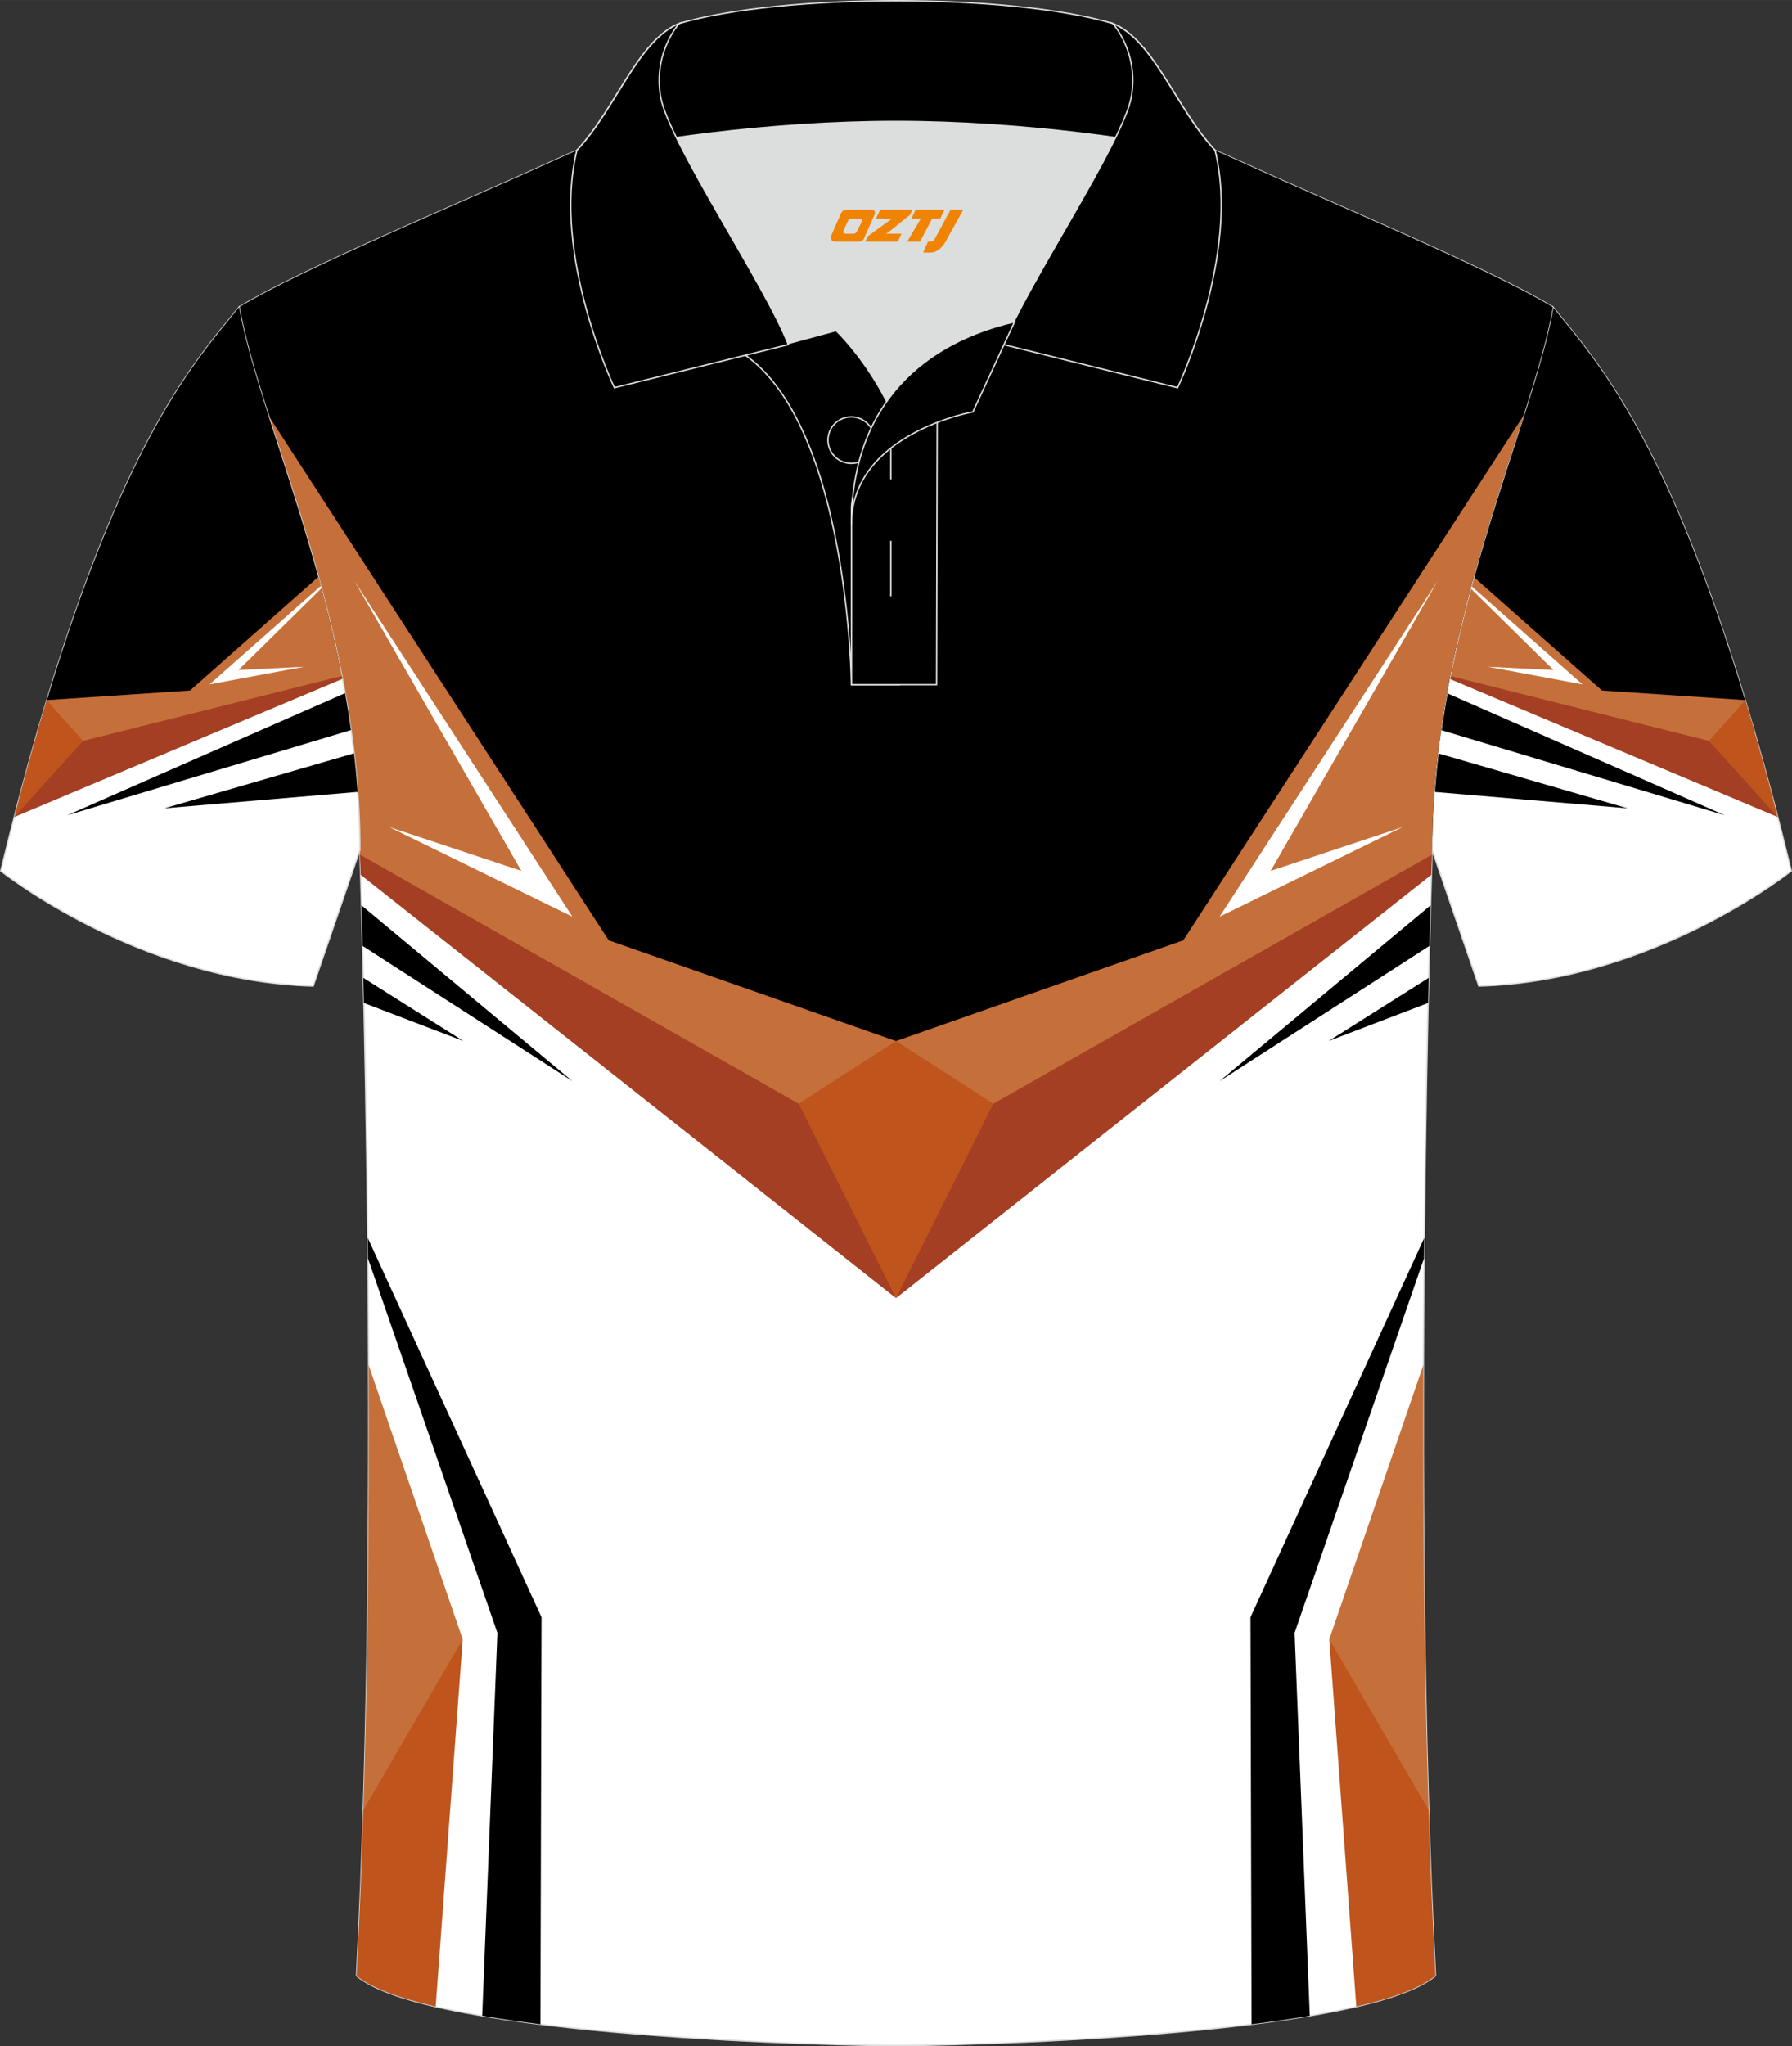 <?xml version="1.0" encoding="utf-8"?>
<!-- Generator: Adobe Illustrator 24.0.1, SVG Export Plug-In . SVG Version: 6.00 Build 0)  -->
<svg xmlns="http://www.w3.org/2000/svg" xmlns:xlink="http://www.w3.org/1999/xlink" version="1.1" id="图层_1" x="0px" y="0px" width="379.8px" height="433.5px" viewBox="0 0 379.84 433.54" enable-background="new 0 0 379.84 433.54" xml:space="preserve">
<rect x="0" y="0" width="379.84" height="433.54" fill="#333333" stroke="none"/>
<g>
	
		<path fill-rule="evenodd" clip-rule="evenodd" fill="#FFFFFF" stroke="#DCDDDD" stroke-width="0.3" stroke-miterlimit="22.926" d="   M329.15,65.06c10.24,12.8,29.36,32.42,50.52,119.44c0,0-29.19,23.38-66.21,24.4c0,0-7.16-20.82-9.9-28.84l0,0   C303.56,132.28,324.87,89.82,329.15,65.06z"/>
	<g>
		<path fill-rule="evenodd" clip-rule="evenodd" d="M365.61,172.73l-58.92-25.88c-0.46,2.58-0.89,5.19-1.26,7.82L365.61,172.73z"/>
		<path fill-rule="evenodd" clip-rule="evenodd" d="M344.98,171.25L304.8,159.6c-0.32,2.7-0.58,5.43-0.78,8.18L344.98,171.25z"/>
		<path fill-rule="evenodd" clip-rule="evenodd" d="M307.64,141.92l64.1,12.88l0.06-0.06c-17.96-62.09-33.69-78.49-42.65-89.68    C326.05,82.98,314.04,110.16,307.64,141.92z"/>
		<path fill-rule="evenodd" clip-rule="evenodd" fill="#C5703A" d="M312.37,122.22l27.19,24.08l30.34,2.02    c1.98,6.55,3.99,13.65,6.02,21.35l-0.04,0.05l-68.56-26.18C308.74,136.18,310.49,129.06,312.37,122.22z"/>
		<polygon fill-rule="evenodd" clip-rule="evenodd" fill="#FFFFFF" points="315.38,141.26 335.42,145 311.85,124.14 311.71,124.65     329.28,141.95   "/>
		<polygon fill-rule="evenodd" clip-rule="evenodd" fill="#A43F23" points="362.23,156.97 369.49,163.37 376.81,173.1     307.26,143.83 307.38,143.21   "/>
		<path fill-rule="evenodd" clip-rule="evenodd" fill="#BF541C" d="M369.91,148.36l-7.68,8.61l14.58,16.13l0,0    C374.48,164.08,372.17,155.86,369.91,148.36z"/>
	</g>
	
		<path fill-rule="evenodd" clip-rule="evenodd" fill="#FFFFFF" stroke="#DCDDDD" stroke-width="0.3" stroke-miterlimit="22.926" d="   M76.28,180.07c0,0,4.68,137.15-0.7,238.51c15.6,13.14,104.62,14.84,114.34,14.81c9.72,0.03,98.74-1.67,114.34-14.82   c-5.38-101.36-0.7-238.51-0.7-238.51c0-47.79,21.31-90.25,25.59-115c-13.68-8.25-45.44-21.32-67.38-31.34   c-5.84-2.66-10.73-4.57-15.09-5.94l-113.56-0.01c-4.32,1.37-9.2,3.29-15.06,5.95c-21.94,10.02-53.7,23.09-67.37,31.34   C54.97,89.82,76.28,132.28,76.28,180.07z"/>
	<g>
		<g>
			<path fill-rule="evenodd" clip-rule="evenodd" d="M77.96,262.26l36.82,80.37l-0.23,86.23c-4.29-0.53-8.43-1.13-12.34-1.79     l3.22-81.13L78,266.6L77.96,262.26z"/>
			<path fill-rule="evenodd" clip-rule="evenodd" fill="#C5703A" d="M78.14,289.2l19.93,58.08l-21.28,43.29     C77.96,356.99,78.26,321.39,78.14,289.2z"/>
			<path fill-rule="evenodd" clip-rule="evenodd" fill="#BF541C" d="M77.03,383.48l21.05-36.2l-5.73,77.84     c-7.68-1.78-13.67-3.94-16.77-6.54C76.18,407.25,76.66,395.47,77.03,383.48z"/>
		</g>
		<g>
			<path fill-rule="evenodd" clip-rule="evenodd" d="M303.59,177.21l-113.67,57.57L76.25,177.21     c-0.82-46.62-21.37-87.89-25.56-112.15c13.67-8.25,45.43-21.32,67.37-31.34c5.86-2.66,10.74-4.58,15.06-5.95l113.56,0.01     c4.36,1.37,9.25,3.28,15.09,5.94c21.94,10.02,53.7,23.09,67.38,31.34C324.95,89.32,304.4,130.59,303.59,177.21z"/>
			<path fill-rule="evenodd" clip-rule="evenodd" fill="#C5703A" d="M322.94,88.03l-72.12,111.18l-60.9,21.35l-60.9-21.35     L56.89,88.02c7.8,24.48,19.38,56.82,19.38,92.05c0,0,0.03,0.96,0.09,2.73l113.55,84.82l113.55-84.82     c0.06-1.78,0.09-2.74,0.09-2.74C303.56,144.83,315.14,112.5,322.94,88.03z"/>
			<polygon fill-rule="evenodd" clip-rule="evenodd" fill="#FFFFFF" points="82.51,175.22 121.32,194.2 75.12,123.07 110.5,184.5         "/>
			<path fill-rule="evenodd" clip-rule="evenodd" d="M121.32,229.05l-44.69-37.24c0.07,2.51,0.15,5.38,0.23,8.59L121.32,229.05z"/>
			<path fill-rule="evenodd" clip-rule="evenodd" d="M98.22,220.55l-21.2-13.38c0.04,1.71,0.08,3.48,0.12,5.32L98.22,220.55z"/>
			<polygon fill-rule="evenodd" clip-rule="evenodd" fill="#FFFFFF" points="297.33,175.22 258.52,194.2 304.72,123.07      269.34,184.5    "/>
			<path fill-rule="evenodd" clip-rule="evenodd" d="M258.52,229.05l44.69-37.24c-0.07,2.51-0.15,5.38-0.23,8.59L258.52,229.05z"/>
			<path fill-rule="evenodd" clip-rule="evenodd" d="M281.62,220.55l21.2-13.38c-0.04,1.71-0.08,3.48-0.12,5.32L281.62,220.55z"/>
			<path fill-rule="evenodd" clip-rule="evenodd" fill="#A43F23" d="M210.56,233.83L199.36,251l-9.44,24.02l113.47-89.69     c0.06-1.95,0.1-3.38,0.13-4.26L210.56,233.83z"/>
			<path fill-rule="evenodd" clip-rule="evenodd" fill="#A43F23" d="M169.28,233.83l11.2,17.17l9.44,24.02l-113.48-89.7     c-0.06-1.95-0.1-3.38-0.13-4.26L169.28,233.83z"/>
			<polygon fill-rule="evenodd" clip-rule="evenodd" fill="#BF541C" points="189.92,220.55 210.56,233.83 189.92,275.02      169.28,233.83    "/>
		</g>
		<g>
			<path fill-rule="evenodd" clip-rule="evenodd" d="M301.88,262.26l-36.82,80.37l0.23,86.23c4.29-0.53,8.43-1.13,12.34-1.79     l-3.22-81.13l27.42-79.34L301.88,262.26z"/>
			<path fill-rule="evenodd" clip-rule="evenodd" fill="#C5703A" d="M301.69,289.2l-19.93,58.08l21.28,43.29     C301.88,356.99,301.58,321.39,301.69,289.2z"/>
			<path fill-rule="evenodd" clip-rule="evenodd" fill="#BF541C" d="M302.81,383.48l-21.05-36.2l5.73,77.84     c7.68-1.78,13.67-3.94,16.77-6.55C303.66,407.24,303.18,395.46,302.81,383.48z"/>
		</g>
	</g>
	
		<path fill-rule="evenodd" clip-rule="evenodd" fill="#FFFFFF" stroke="#DCDDDD" stroke-width="0.3" stroke-miterlimit="22.926" d="   M50.69,65.06C40.45,77.86,21.33,97.48,0.17,184.5c0,0,29.19,23.38,66.21,24.4c0,0,7.16-20.82,9.9-28.84l0,0   C76.28,132.28,54.97,89.82,50.69,65.06z"/>
	<g>
		<path fill-rule="evenodd" clip-rule="evenodd" d="M14.23,172.73l58.92-25.88c0.46,2.58,0.89,5.19,1.26,7.82L14.23,172.73z"/>
		<path fill-rule="evenodd" clip-rule="evenodd" d="M34.86,171.25l40.18-11.65c0.32,2.7,0.58,5.43,0.78,8.18L34.86,171.25z"/>
		<path fill-rule="evenodd" clip-rule="evenodd" d="M72.2,141.92L8.1,154.8l-0.06-0.06C26,92.65,41.74,76.25,50.69,65.06    C53.79,82.98,65.8,110.16,72.2,141.92z"/>
		<path fill-rule="evenodd" clip-rule="evenodd" fill="#C5703A" d="M67.47,122.22L40.28,146.3l-30.34,2.02    c-1.98,6.55-3.99,13.65-6.02,21.35l0.04,0.05l68.56-26.18C71.09,136.18,69.35,129.06,67.47,122.22z"/>
		<polygon fill-rule="evenodd" clip-rule="evenodd" fill="#FFFFFF" points="64.45,141.26 44.41,145 67.99,124.14 68.13,124.65     50.56,141.95   "/>
		<polygon fill-rule="evenodd" clip-rule="evenodd" fill="#A43F23" points="17.61,156.97 10.35,163.37 3.03,173.1 72.58,143.83     72.46,143.21   "/>
		<path fill-rule="evenodd" clip-rule="evenodd" fill="#BF541C" d="M9.93,148.36l7.68,8.61L3.03,173.1l0,0    C5.36,164.08,7.66,155.86,9.93,148.36z"/>
	</g>
	<path fill-rule="evenodd" clip-rule="evenodd" fill="#DCDDDD" d="M187.94,85.06c6.44-9.11,16.35-14.37,26.94-16.84   c5.24-10.64,16.08-27.82,21.62-39.15c-26.77-6.51-66.39-6.51-93.16,0c6.42,13.14,20,34.17,23.66,43.71l10.22-2.75   C177.22,70.04,183.22,75.71,187.94,85.06z"/>
	<path fill-rule="evenodd" clip-rule="evenodd" stroke="#DCDDDD" stroke-width="0.3" stroke-miterlimit="22.926" d="M157.96,75.23   l19.26-5.19c0,0,11.74,11.1,15.3,27.84s-1.86,47.18-1.86,47.18h-10.18C180.48,145.05,179.95,90.8,157.96,75.23z"/>
	<path fill-rule="evenodd" clip-rule="evenodd" stroke="#DCDDDD" stroke-width="0.3" stroke-miterlimit="22.926" d="M180.48,107.51   v37.54h18.04l0.14-60.77C189.82,87.19,180.97,98.72,180.48,107.51z"/>
	<path fill-rule="evenodd" clip-rule="evenodd" stroke="#DCDDDD" stroke-width="0.3" stroke-miterlimit="22.926" d="M122,33.06   c13.38-3.26,40.91-7.33,67.92-7.33c27,0,54.53,4.07,67.92,7.33l-0.28-1.2c-8.23-8.78-12.93-23.33-21.69-26.89   c-10.94-3.22-28.44-4.82-45.95-4.82c-17.5,0-35.01,1.61-45.95,4.82c-8.77,3.57-13.47,18.11-21.69,26.89L122,33.06z"/>
	<path fill-rule="evenodd" clip-rule="evenodd" stroke="#DCDDDD" stroke-width="0.3" stroke-miterlimit="22.926" d="M143.97,4.97   c0,0-5.58,6.05-3.95,15.53c1.63,9.49,22.57,40.53,27.06,52.51l-36.86,9.13c0,0-13.39-28.22-7.95-50.28   C130.51,23.08,135.21,8.54,143.97,4.97z"/>
	<path fill-rule="evenodd" clip-rule="evenodd" stroke="#DCDDDD" stroke-width="0.3" stroke-miterlimit="22.926" d="M235.87,4.97   c0,0,5.58,6.05,3.94,15.53c-1.63,9.49-22.57,40.53-27.06,52.51l36.86,9.13c0,0,13.39-28.22,7.95-50.28   C249.34,23.08,244.63,8.54,235.87,4.97z"/>
	<path fill="none" stroke="#DCDDDD" stroke-width="0.3" stroke-miterlimit="22.926" d="M185.36,93.25c0-2.72-2.21-4.93-4.93-4.93   c-2.72,0-4.93,2.21-4.93,4.93s2.21,4.93,4.93,4.93C183.14,98.18,185.36,95.97,185.36,93.25z"/>
	
		<line fill="none" stroke="#DCDDDD" stroke-width="0.3" stroke-miterlimit="22.926" x1="188.82" y1="114.58" x2="188.82" y2="126.33"/>
	
		<line fill="none" stroke="#DCDDDD" stroke-width="0.3" stroke-miterlimit="22.926" x1="188.82" y1="89.82" x2="188.82" y2="101.57"/>
	<path fill-rule="evenodd" clip-rule="evenodd" stroke="#DCDDDD" stroke-width="0.3" stroke-miterlimit="22.926" d="M215.04,68.19   l-8.81,19.07c0,0-25.75,4.58-25.75,23.82C180.48,84.9,196.76,72.39,215.04,68.19z"/>
	
</g>
<g>
	<path fill="#F08300" d="M201.49,44.41l-3.4,6.3c-0.2,0.3-0.5,0.5-0.8,0.5h-0.6l-1,2.3h1.2c2,0.1,3.2-1.5,3.9-3L204.19,44.41h-2.5L201.49,44.41z"/>
	<polygon fill="#F08300" points="194.29,44.41 ,200.19,44.41 ,199.29,46.31 ,197.59,46.31 ,194.99,51.21 ,192.29,51.21 ,195.19,46.31 ,193.19,46.31 ,194.09,44.41"/>
	<polygon fill="#F08300" points="188.29,49.51 ,187.79,49.51 ,188.29,49.21 ,192.89,45.51 ,193.39,44.41 ,186.59,44.41 ,186.29,45.01 ,185.69,46.31 ,188.49,46.31 ,189.09,46.31 ,183.99,50.01    ,183.39,51.21 ,189.99,51.21 ,190.29,51.21 ,191.09,49.51"/>
	<path fill="#F08300" d="M184.79,44.41H179.49C178.99,44.41,178.49,44.71,178.29,45.11L176.19,49.91C175.89,50.51,176.29,51.21,176.99,51.21h5.2c0.4,0,0.7-0.2,0.9-0.6L185.39,45.41C185.59,44.91,185.29,44.41,184.79,44.41z M182.69,46.91L181.59,49.11C181.39,49.41,181.09,49.51,180.99,49.51l-1.8,0C178.99,49.51,178.59,49.41,178.79,48.81l1-2.1c0.1-0.3,0.4-0.4,0.7-0.4h1.9   C182.59,46.31,182.79,46.61,182.69,46.91z"/>
</g>
</svg>